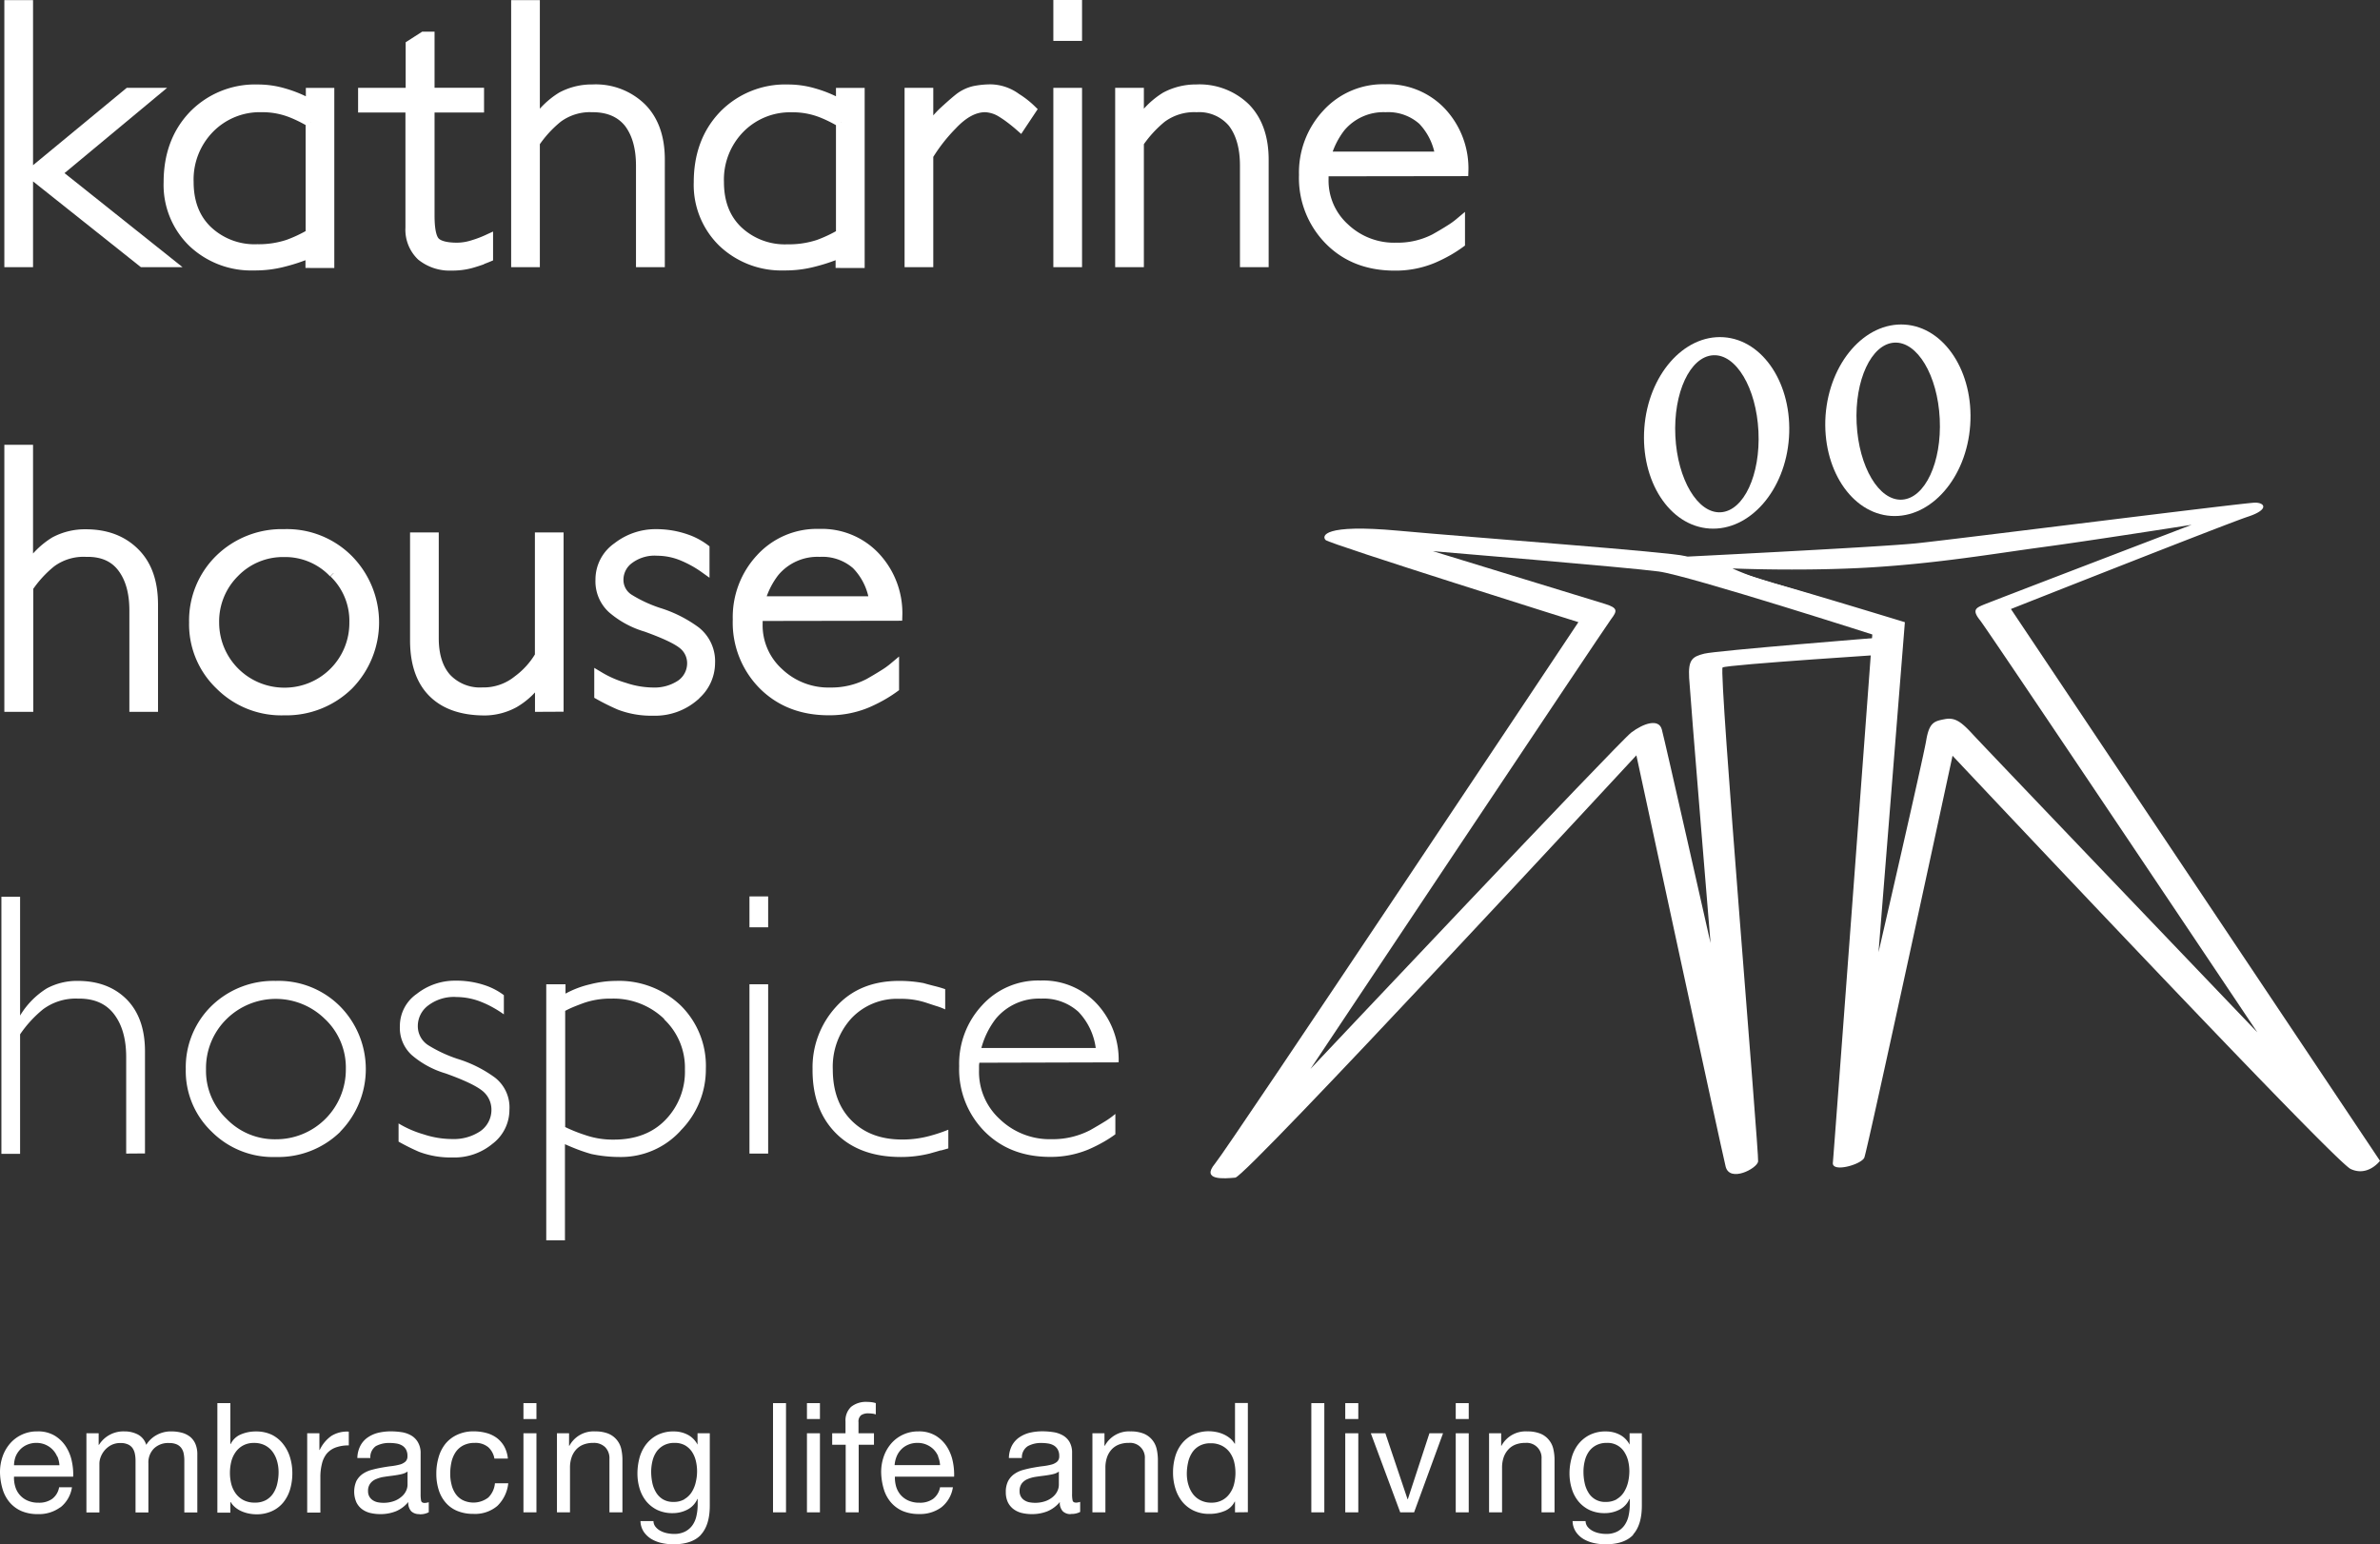 <svg xmlns="http://www.w3.org/2000/svg" viewBox="0 0 509.24 330.46"><rect x="0" y="0" width="509.24" height="330.46" fill="#333333" stroke="none"/><defs><style>.cls-1,.cls-3,.cls-4{fill:#fff;}.cls-2{fill:none;}.cls-2,.cls-3{stroke:#fff;stroke-width:2.14px;}.cls-4{fill-rule:evenodd;}</style></defs><title>Asset 1logo-wv</title><g id="Layer_2" data-name="Layer 2"><g id="Layer_1-2" data-name="Layer 1"><path class="cls-1" d="M2,56.1v-55h4v55Zm28.52,0-23.89-19L27.5,19.87h5.29L12.11,37.06,36,56.1Z"/><path class="cls-2" d="M2,56.1v-55h4v55Zm28.52,0-23.89-19L27.5,19.87h5.29L12.11,37.06,36,56.1Z"/><path class="cls-1" d="M66.43,56.27V54.09A37.15,37.15,0,0,1,60.79,56a24.12,24.12,0,0,1-6.47.8,18.13,18.13,0,0,1-13.12-5A17.11,17.11,0,0,1,36.08,39q0-8.72,5.29-14.28a18.36,18.36,0,0,1,13.79-5.57,19.57,19.57,0,0,1,5.63.82,26,26,0,0,1,5.72,2.41v-2.5h3.95v36.4Zm.08-30.1a29.42,29.42,0,0,0-4-2A16.84,16.84,0,0,0,56,22.94a15.1,15.1,0,0,0-11.18,4.51,15.64,15.64,0,0,0-4.46,11.47q0,6.54,4,10.41a14.66,14.66,0,0,0,10.68,4,20.09,20.09,0,0,0,6.64-1,29.82,29.82,0,0,0,4.79-2.26V26.17Z"/><path class="cls-2" d="M66.43,56.27V54.09A37.15,37.15,0,0,1,60.79,56a24.12,24.12,0,0,1-6.47.8,18.13,18.13,0,0,1-13.12-5A17.11,17.11,0,0,1,36.08,39q0-8.72,5.29-14.28a18.36,18.36,0,0,1,13.79-5.57,19.57,19.57,0,0,1,5.63.82,26,26,0,0,1,5.72,2.41v-2.5h3.95v36.4Zm.08-30.1a29.42,29.42,0,0,0-4-2A16.84,16.84,0,0,0,56,22.94a15.1,15.1,0,0,0-11.18,4.51,15.64,15.64,0,0,0-4.46,11.47q0,6.54,4,10.41a14.66,14.66,0,0,0,10.68,4,20.09,20.09,0,0,0,6.64-1,29.82,29.82,0,0,0,4.79-2.26V26.17Z"/><path class="cls-3" d="M102.5,55.78c-.62.21-1.23.4-1.85.57a15,15,0,0,1-4,.48,9.6,9.6,0,0,1-6.48-2.1,7.72,7.72,0,0,1-2.35-6V23H77.69V19.87H87.87V9.63l2.77-1.78h1.27v12H102.5V23H91.91V46.1c0,2.85.36,4.7,1.09,5.57S95.38,53,97.79,53a11.21,11.21,0,0,0,3.19-.49,24.45,24.45,0,0,0,3.45-1.29v3.79c-.67.28-1.31.52-1.93.73Z"/><path class="cls-3" d="M137.15,56.1V35.45q0-5.81-2.61-9.21c-1.79-2.2-4.38-3.3-7.74-3.3a11.68,11.68,0,0,0-7.48,2.26,24.81,24.81,0,0,0-4.88,5.32V56.1h-4v-55h4V26.49a17.52,17.52,0,0,1,5.72-5.74,13.65,13.65,0,0,1,6.64-1.61,14,14,0,0,1,10.51,4c2.59,2.64,3.87,6.32,3.87,11V56.1Z"/><path class="cls-1" d="M179.86,56.27V54.09A37.15,37.15,0,0,1,174.22,56a24.12,24.12,0,0,1-6.47.8,18.16,18.16,0,0,1-13.12-5A17.11,17.11,0,0,1,149.51,39q0-8.72,5.29-14.28a18.36,18.36,0,0,1,13.79-5.57,19.57,19.57,0,0,1,5.63.82,25.85,25.85,0,0,1,5.72,2.41v-2.5h4v36.4Zm.08-30.1a28.24,28.24,0,0,0-4-2,16.84,16.84,0,0,0-6.48-1.21,15.1,15.1,0,0,0-11.18,4.51,15.67,15.67,0,0,0-4.45,11.47q0,6.54,4,10.41a14.66,14.66,0,0,0,10.68,4,20.2,20.2,0,0,0,6.65-1,29.66,29.66,0,0,0,4.78-2.26V26.17Z"/><path class="cls-2" d="M179.86,56.27V54.09A37.15,37.15,0,0,1,174.22,56a24.12,24.12,0,0,1-6.47.8,18.16,18.16,0,0,1-13.12-5A17.11,17.11,0,0,1,149.51,39q0-8.72,5.29-14.28a18.36,18.36,0,0,1,13.79-5.57,19.57,19.57,0,0,1,5.63.82,25.85,25.85,0,0,1,5.72,2.41v-2.5h4v36.4Zm.08-30.1a28.24,28.24,0,0,0-4-2,16.84,16.84,0,0,0-6.48-1.21,15.1,15.1,0,0,0-11.18,4.51,15.67,15.67,0,0,0-4.45,11.47q0,6.54,4,10.41a14.66,14.66,0,0,0,10.68,4,20.2,20.2,0,0,0,6.65-1,29.66,29.66,0,0,0,4.78-2.26V26.17Z"/><path class="cls-3" d="M218.29,27.05c-.73-.64-1.42-1.2-2.06-1.68a22.12,22.12,0,0,0-1.89-1.3,7.17,7.17,0,0,0-3.53-1.13q-3.52,0-7.07,3.79a36.07,36.07,0,0,0-5.12,6.54V56.1h-4V19.87h4V28a19.43,19.43,0,0,1,3.15-3.95c1.09-1,2.19-2,3.31-2.91a8.3,8.3,0,0,1,3.5-1.69,18.14,18.14,0,0,1,3.41-.33A9.53,9.53,0,0,1,217.45,21a18.65,18.65,0,0,1,3.2,2.5l-2.36,3.55Z"/><path class="cls-1" d="M226.45,7.68V1.07h4V7.68Zm0,48.42V19.87h4V56.1Z"/><path class="cls-2" d="M226.45,7.68V1.07h4V7.68Zm0,48.42V19.87h4V56.1Z"/><path class="cls-3" d="M266.38,56.1V35.45c0-3.87-.86-6.94-2.6-9.21a9.43,9.43,0,0,0-7.74-3.3,11.7,11.7,0,0,0-7.48,2.26,25.33,25.33,0,0,0-4.88,5.32V56.1h-4V19.87h4v6.62a17.52,17.52,0,0,1,5.72-5.74A13.8,13.8,0,0,1,256,19.14a14.08,14.08,0,0,1,10.52,4q3.85,4,3.86,11V56.1Z"/><path class="cls-1" d="M283.28,36.66a2.64,2.64,0,0,0-.08.72v.89a13.66,13.66,0,0,0,4.46,10.49A15.41,15.41,0,0,0,298.76,53,17.35,17.35,0,0,0,307,51.1c1.24-.7,2.31-1.33,3.2-1.9a17.77,17.77,0,0,0,2.19-1.57V52a28.14,28.14,0,0,1-2.48,1.61,32.53,32.53,0,0,1-3.24,1.62,20.7,20.7,0,0,1-8.24,1.61q-8.58,0-13.95-5.41a18.93,18.93,0,0,1-5.47-14,18.36,18.36,0,0,1,4.88-13,16.23,16.23,0,0,1,12.53-5.33,15.71,15.71,0,0,1,12,4.93,17.62,17.62,0,0,1,4.7,12.59Zm21.2-10.89a11.09,11.09,0,0,0-8-2.83,12,12,0,0,0-9.67,4.28,17.69,17.69,0,0,0-3.11,6.29h24.47a14,14,0,0,0-3.7-7.74Z"/><path class="cls-2" d="M283.28,36.66a2.64,2.64,0,0,0-.08.72v.89a13.66,13.66,0,0,0,4.46,10.49A15.41,15.41,0,0,0,298.76,53,17.35,17.35,0,0,0,307,51.1c1.24-.7,2.31-1.33,3.2-1.9a17.77,17.77,0,0,0,2.19-1.57V52a28.14,28.14,0,0,1-2.48,1.61,32.53,32.53,0,0,1-3.24,1.62,20.7,20.7,0,0,1-8.24,1.61q-8.58,0-13.95-5.41a18.93,18.93,0,0,1-5.47-14,18.36,18.36,0,0,1,4.88-13,16.23,16.23,0,0,1,12.53-5.33,15.71,15.71,0,0,1,12,4.93,17.62,17.62,0,0,1,4.7,12.59Zm21.2-10.89a11.09,11.09,0,0,0-8-2.83,12,12,0,0,0-9.67,4.28,17.69,17.69,0,0,0-3.11,6.29h24.47a14,14,0,0,0-3.7-7.74Z"/><path class="cls-3" d="M28.75,151.25V130.6q0-5.8-2.61-9.21t-7.73-3.3a11.68,11.68,0,0,0-7.48,2.26,24.55,24.55,0,0,0-4.88,5.32v25.58H2v-55h4v25.42a17.43,17.43,0,0,1,5.72-5.74,13.73,13.73,0,0,1,6.64-1.6c4.38,0,7.87,1.34,10.51,4s3.87,6.33,3.87,11.06v21.86Z"/><path class="cls-1" d="M74.58,146.57A19,19,0,0,1,60.79,152a18.52,18.52,0,0,1-13.71-5.42,17.94,17.94,0,0,1-5.55-13.39A18.34,18.34,0,0,1,47,119.7a19,19,0,0,1,13.79-5.4,18.51,18.51,0,0,1,13.7,5.4,19.15,19.15,0,0,1,.09,26.87Zm-3.2-24a14.3,14.3,0,0,0-10.59-4.44,14.45,14.45,0,0,0-10.6,4.36,14.74,14.74,0,0,0-4.37,10.73,15,15,0,0,0,15,15,14.9,14.9,0,0,0,15-15,14.27,14.27,0,0,0-4.37-10.65Z"/><path class="cls-2" d="M74.58,146.57A19,19,0,0,1,60.79,152a18.52,18.52,0,0,1-13.71-5.42,17.94,17.94,0,0,1-5.55-13.39A18.34,18.34,0,0,1,47,119.7a19,19,0,0,1,13.79-5.4,18.51,18.51,0,0,1,13.7,5.4,19.15,19.15,0,0,1,.09,26.87Zm-3.2-24a14.3,14.3,0,0,0-10.59-4.44,14.45,14.45,0,0,0-10.6,4.36,14.74,14.74,0,0,0-4.37,10.73,15,15,0,0,0,15,15,14.9,14.9,0,0,0,15-15,14.27,14.27,0,0,0-4.37-10.65Z"/><path class="cls-3" d="M115.54,151.25V145a15.89,15.89,0,0,1-5.56,5.41,13.36,13.36,0,0,1-6.22,1.62q-7.16,0-11-3.72t-3.95-10.9V115h4v21.55c0,3.66.89,6.51,2.69,8.55a9.87,9.87,0,0,0,7.73,3.07,11.63,11.63,0,0,0,7.57-2.59,17.44,17.44,0,0,0,4.72-5.24V115h4v36.23Z"/><path class="cls-3" d="M148.41,149.08a12.76,12.76,0,0,1-8.67,3,18.92,18.92,0,0,1-7.14-1.22,46.89,46.89,0,0,1-4.38-2.17V144.8a22.78,22.78,0,0,0,5.39,2.34,19.65,19.65,0,0,0,6.13,1.05,10.16,10.16,0,0,0,6-1.7,5.58,5.58,0,0,0,2.35-4.67,5.15,5.15,0,0,0-1.76-3.8c-1.3-1.14-4-2.41-8.08-3.88A19.44,19.44,0,0,1,131,130.2a7.88,7.88,0,0,1-2.52-6.14,8.37,8.37,0,0,1,3.62-6.94,13.26,13.26,0,0,1,8.23-2.82,19.94,19.94,0,0,1,3.41.28,19.14,19.14,0,0,1,3,.77,14.22,14.22,0,0,1,4,2.09v4.11a23.7,23.7,0,0,0-2.14-1.36,24.9,24.9,0,0,0-2.48-1.21,14.28,14.28,0,0,0-5.46-1.13,9.11,9.11,0,0,0-6.06,1.77,5.49,5.49,0,0,0-2.27,4.36,4.8,4.8,0,0,0,2.27,4.2,29.41,29.41,0,0,0,6.22,2.9,26.73,26.73,0,0,1,8,4,8.13,8.13,0,0,1,3.11,6.78,9.14,9.14,0,0,1-3.53,7.18Z"/><path class="cls-1" d="M162.2,131.81a3.08,3.08,0,0,0-.09.72v.89a13.68,13.68,0,0,0,4.45,10.49,15.45,15.45,0,0,0,11.11,4.28,17.43,17.43,0,0,0,8.25-1.94c1.23-.7,2.29-1.33,3.19-1.9a17.77,17.77,0,0,0,2.19-1.57v4.36a27.6,27.6,0,0,1-2.49,1.61,32.29,32.29,0,0,1-3.23,1.62,20.76,20.76,0,0,1-8.25,1.62q-8.55,0-14-5.42a18.9,18.9,0,0,1-5.47-14,18.36,18.36,0,0,1,4.87-13,16.26,16.26,0,0,1,12.54-5.32,15.67,15.67,0,0,1,12,4.92,17.6,17.6,0,0,1,4.73,12.59Zm21.19-10.89a11.05,11.05,0,0,0-8-2.83,12,12,0,0,0-9.68,4.28,17.69,17.69,0,0,0-3.11,6.29h24.47a13.82,13.82,0,0,0-3.7-7.74Z"/><path class="cls-2" d="M162.2,131.81a3.08,3.08,0,0,0-.09.72v.89a13.68,13.68,0,0,0,4.45,10.49,15.45,15.45,0,0,0,11.11,4.28,17.43,17.43,0,0,0,8.25-1.94c1.23-.7,2.29-1.33,3.19-1.9a17.77,17.77,0,0,0,2.19-1.57v4.36a27.6,27.6,0,0,1-2.49,1.61,32.29,32.29,0,0,1-3.23,1.62,20.76,20.76,0,0,1-8.25,1.62q-8.55,0-14-5.42a18.9,18.9,0,0,1-5.47-14,18.36,18.36,0,0,1,4.87-13,16.26,16.26,0,0,1,12.54-5.32,15.67,15.67,0,0,1,12,4.92,17.6,17.6,0,0,1,4.73,12.59Zm21.19-10.89a11.05,11.05,0,0,0-8-2.83,12,12,0,0,0-9.68,4.28,17.69,17.69,0,0,0-3.11,6.29h24.47a13.82,13.82,0,0,0-3.7-7.74Z"/><path class="cls-1" d="M27,246.85V226.2q0-5.8-2.61-9.2t-7.73-3.31A11.71,11.71,0,0,0,9.18,216a25.12,25.12,0,0,0-4.88,5.33v25.57h-4v-55h4v25.42A17.4,17.4,0,0,1,10,211.51a13.59,13.59,0,0,1,6.64-1.61q6.55,0,10.51,4c2.57,2.64,3.87,6.32,3.87,11.06v21.86Z"/><path class="cls-1" d="M72.83,242.17A19,19,0,0,1,59,247.58a18.51,18.51,0,0,1-13.7-5.41,17.94,17.94,0,0,1-5.55-13.39,18.37,18.37,0,0,1,5.46-13.48A19,19,0,0,1,59,209.9a18.57,18.57,0,0,1,13.72,5.4,19.12,19.12,0,0,1,.07,26.87Zm-3.19-24a15,15,0,0,0-21.19-.08,14.72,14.72,0,0,0-4.37,10.73,14.17,14.17,0,0,0,4.37,10.57A14.31,14.31,0,0,0,59,243.79a14.92,14.92,0,0,0,15-15,14.31,14.31,0,0,0-4.38-10.65Z"/><path class="cls-1" d="M105.47,244.68a12.77,12.77,0,0,1-8.67,3,19.15,19.15,0,0,1-7.15-1.21,46.1,46.1,0,0,1-4.37-2.18V240.4a22.51,22.51,0,0,0,5.38,2.34,19.66,19.66,0,0,0,6.14,1,10.18,10.18,0,0,0,6-1.7,5.56,5.56,0,0,0,2.35-4.67,5.13,5.13,0,0,0-1.76-3.8q-1.94-1.69-8.07-3.88a19.55,19.55,0,0,1-7.24-3.94,7.85,7.85,0,0,1-2.52-6.14,8.37,8.37,0,0,1,3.62-6.94,13.19,13.19,0,0,1,8.24-2.82,19.15,19.15,0,0,1,6.39,1,14.22,14.22,0,0,1,4,2.1v4.11a23.16,23.16,0,0,0-2.15-1.37,21.21,21.21,0,0,0-2.48-1.21,14.51,14.51,0,0,0-5.46-1.13,9.07,9.07,0,0,0-6.06,1.78,5.47,5.47,0,0,0-2.26,4.35,4.82,4.82,0,0,0,2.26,4.2,29.27,29.27,0,0,0,6.23,2.9,26.92,26.92,0,0,1,8,4A8.09,8.09,0,0,1,109,237.5a9.13,9.13,0,0,1-3.52,7.18Z"/><path class="cls-1" d="M145.65,241.93a17.23,17.23,0,0,1-13,5.65,29.09,29.09,0,0,1-6.13-.64q-1.44-.41-2.82-.93c-.93-.35-1.86-.74-2.82-1.17v20.58h-4v-54.8H121v2a20.82,20.82,0,0,1,5.29-2,22.74,22.74,0,0,1,5.55-.72,19.08,19.08,0,0,1,13.79,5.24,18.12,18.12,0,0,1,5.4,13.56,18.57,18.57,0,0,1-5.4,13.23Zm-3.53-23.88a15.62,15.62,0,0,0-11.27-4.36,17.26,17.26,0,0,0-6.13,1c-.91.34-1.66.63-2.27.89s-1.12.52-1.52.73v24.86a32,32,0,0,0,4.21,1.69,18,18,0,0,0,6.22,1c4.59,0,8.27-1.39,11-4.2a14.76,14.76,0,0,0,4.19-10.81,14.25,14.25,0,0,0-4.45-10.73Z"/><path class="cls-1" d="M160.36,198.43v-6.61h4v6.61Zm0,48.42V210.62h4v36.23Z"/><path class="cls-1" d="M201.27,246.16c-.64.2-1.44.42-2.39.69a25.28,25.28,0,0,1-6.13.73q-8.83,0-13.89-5.08t-5-13.72a19.17,19.17,0,0,1,5-13.31q5-5.58,13.54-5.57a27.73,27.73,0,0,1,5.21.47c.79.23,1.56.43,2.31.62a24.14,24.14,0,0,1,2.32.68V216a13.32,13.32,0,0,0-1.89-.72c-.71-.22-1.44-.47-2.23-.73a16.93,16.93,0,0,0-5.63-.81,13.39,13.39,0,0,0-10.35,4.2,15.39,15.39,0,0,0-3.95,10.89c0,4.57,1.31,8.21,3.95,10.89s6.2,4.12,10.85,4.12a21.86,21.86,0,0,0,5.79-.73,33.53,33.53,0,0,0,4.13-1.37v4c-.39.11-.91.27-1.56.44Z"/><path class="cls-1" d="M209.56,227.41a3.2,3.2,0,0,0-.08.73V229a13.66,13.66,0,0,0,4.45,10.49,15.42,15.42,0,0,0,11.1,4.28,17.36,17.36,0,0,0,8.24-1.94c1.23-.7,2.3-1.33,3.2-1.89a17.81,17.81,0,0,0,2.18-1.58v4.36a24.83,24.83,0,0,1-2.48,1.61,32.29,32.29,0,0,1-3.23,1.62,20.92,20.92,0,0,1-8.24,1.61q-8.59,0-14-5.41a18.9,18.9,0,0,1-5.47-14,18.33,18.33,0,0,1,4.88-13,16.18,16.18,0,0,1,12.53-5.33,15.69,15.69,0,0,1,12,4.92,17.59,17.59,0,0,1,4.71,12.59Zm21.19-10.89a11.07,11.07,0,0,0-8-2.83,12,12,0,0,0-9.66,4.28,17.77,17.77,0,0,0-3.11,6.29h24.47a13.82,13.82,0,0,0-3.7-7.74Z"/><path class="cls-1" d="M12.9,322.54A7.69,7.69,0,0,1,8.12,324a8.78,8.78,0,0,1-3.52-.65,7,7,0,0,1-2.51-1.84,7.85,7.85,0,0,1-1.52-2.81A13.34,13.34,0,0,1,0,315.11a10.27,10.27,0,0,1,.59-3.54,8.51,8.51,0,0,1,1.65-2.78A7.57,7.57,0,0,1,8,306.3a6.86,6.86,0,0,1,3.75.94,7.41,7.41,0,0,1,2.39,2.37,9.21,9.21,0,0,1,1.24,3.14,13.16,13.16,0,0,1,.28,3.24H3a6.34,6.34,0,0,0,.26,2.11,4.64,4.64,0,0,0,2.62,3,5.66,5.66,0,0,0,2.39.46,4.78,4.78,0,0,0,2.89-.82,3.93,3.93,0,0,0,1.49-2.49h2.75a6.78,6.78,0,0,1-2.45,4.29Zm-.67-10.87a4.73,4.73,0,0,0-2.52-2.53,4.8,4.8,0,0,0-1.92-.38,4.88,4.88,0,0,0-1.95.38,4.47,4.47,0,0,0-1.49,1,4.9,4.9,0,0,0-1,1.52A5.68,5.68,0,0,0,3,313.54h9.72a5.88,5.88,0,0,0-.44-1.87Z"/><path class="cls-1" d="M21.11,306.7v2.48h.07a6.15,6.15,0,0,1,5.46-2.88,6.11,6.11,0,0,1,2.85.66,3.69,3.69,0,0,1,1.8,2.22,5.94,5.94,0,0,1,2.25-2.12,6.3,6.3,0,0,1,3.05-.76,9,9,0,0,1,2.31.28,4.89,4.89,0,0,1,1.77.87A4,4,0,0,1,41.82,309a5.61,5.61,0,0,1,.4,2.24v12.41H39.44v-11.1a7.66,7.66,0,0,0-.13-1.47,3,3,0,0,0-.49-1.19,2.46,2.46,0,0,0-1-.81,4,4,0,0,0-1.65-.29,4.34,4.34,0,0,0-3.24,1.18,4.22,4.22,0,0,0-1.18,3.14v10.54H29v-11.1a7.06,7.06,0,0,0-.15-1.5,3.25,3.25,0,0,0-.51-1.2,2.39,2.39,0,0,0-1-.78,3.69,3.69,0,0,0-1.56-.28,4.16,4.16,0,0,0-2.08.49,4.8,4.8,0,0,0-1.4,1.18,4.9,4.9,0,0,0-.79,1.42,4.11,4.11,0,0,0-.24,1.23v10.54H18.49V306.7Z"/><path class="cls-1" d="M49.29,300.25V309h.07a4.2,4.2,0,0,1,2.16-2.05,8.14,8.14,0,0,1,3.24-.64,7.76,7.76,0,0,1,3.42.72,7,7,0,0,1,2.42,2,8.54,8.54,0,0,1,1.46,2.83,11.52,11.52,0,0,1,.49,3.41,12.14,12.14,0,0,1-.47,3.4,8.17,8.17,0,0,1-1.44,2.8,6.66,6.66,0,0,1-2.43,1.88,7.82,7.82,0,0,1-3.38.69,8,8,0,0,1-1.39-.13,7.58,7.58,0,0,1-1.53-.43,5.73,5.73,0,0,1-1.42-.8,4.56,4.56,0,0,1-1.13-1.26h-.07v2.26H46.51V300.25Zm10,12.45a6.19,6.19,0,0,0-.94-2,4.76,4.76,0,0,0-1.64-1.41,5,5,0,0,0-2.34-.52,4.77,4.77,0,0,0-2.39.56,4.66,4.66,0,0,0-1.6,1.45,6.06,6.06,0,0,0-.91,2.05,10.07,10.07,0,0,0-.27,2.32,9.64,9.64,0,0,0,.29,2.41,6.14,6.14,0,0,0,.93,2A4.8,4.8,0,0,0,52.08,321a5.13,5.13,0,0,0,2.45.54,4.8,4.8,0,0,0,2.41-.56,4.46,4.46,0,0,0,1.55-1.47,6.14,6.14,0,0,0,.85-2.1,10.75,10.75,0,0,0,.27-2.42,8.64,8.64,0,0,0-.32-2.31Z"/><path class="cls-1" d="M68.34,306.7v3.57h.07a7.61,7.61,0,0,1,2.49-3,6.3,6.3,0,0,1,3.73-.92v2.95a7.81,7.81,0,0,0-2.85.46,4.56,4.56,0,0,0-1.9,1.34,5.49,5.49,0,0,0-1,2.14,11.51,11.51,0,0,0-.33,2.9v7.53H65.73V306.7Z"/><path class="cls-1" d="M89.72,324a2.42,2.42,0,0,1-1.72-.6,2.67,2.67,0,0,1-.64-2,6.72,6.72,0,0,1-2.67,2,8.87,8.87,0,0,1-3.29.6,9.41,9.41,0,0,1-2.16-.24,5,5,0,0,1-1.78-.82,4.07,4.07,0,0,1-1.21-1.48,5.75,5.75,0,0,1,0-4.53,4.35,4.35,0,0,1,1.29-1.49,6.19,6.19,0,0,1,1.83-.87c.69-.19,1.4-.36,2.12-.49s1.49-.26,2.17-.34a12.73,12.73,0,0,0,1.82-.33,3,3,0,0,0,1.24-.62,1.5,1.5,0,0,0,.46-1.2,2.76,2.76,0,0,0-.34-1.47,2.41,2.41,0,0,0-.89-.85,3.38,3.38,0,0,0-1.21-.39,8.47,8.47,0,0,0-1.32-.1,5.88,5.88,0,0,0-3,.67A2.87,2.87,0,0,0,79.24,312H76.46a6,6,0,0,1,.66-2.65,4.94,4.94,0,0,1,1.57-1.76,6.77,6.77,0,0,1,2.26-1,11.65,11.65,0,0,1,2.68-.3,15.9,15.9,0,0,1,2.28.17,5.91,5.91,0,0,1,2,.67,3.93,3.93,0,0,1,1.47,1.42A4.48,4.48,0,0,1,90,311v8.71a7.07,7.07,0,0,0,.11,1.44c.08.31.34.46.77.46a3.11,3.11,0,0,0,.86-.16v2.15a3.88,3.88,0,0,1-2,.43Zm-3.9-8.53c-.56.12-1.16.22-1.78.3s-1.25.16-1.88.26a6.79,6.79,0,0,0-1.7.48,2.88,2.88,0,0,0-1.23.93,2.57,2.57,0,0,0-.48,1.65,2.29,2.29,0,0,0,.28,1.16,2.32,2.32,0,0,0,.72.77,3.09,3.09,0,0,0,1,.43,6.26,6.26,0,0,0,1.23.13,6.58,6.58,0,0,0,2.35-.38,5,5,0,0,0,1.61-.95A3.64,3.64,0,0,0,86.9,319a3.12,3.12,0,0,0,.3-1.26v-2.85a3.5,3.5,0,0,1-1.38.57Z"/><path class="cls-1" d="M104.42,309.64a4.23,4.23,0,0,0-2.82-.88,5.22,5.22,0,0,0-2.52.56,4.43,4.43,0,0,0-1.62,1.47,6.34,6.34,0,0,0-.87,2.11,11.83,11.83,0,0,0-.26,2.47,9.15,9.15,0,0,0,.28,2.29,5.83,5.83,0,0,0,.87,2A4.21,4.21,0,0,0,99,321a5.23,5.23,0,0,0,5.48-.55,4.89,4.89,0,0,0,1.42-3.05h2.85a7.86,7.86,0,0,1-2.34,4.85,7.38,7.38,0,0,1-5.12,1.7,8.88,8.88,0,0,1-3.42-.62,6.54,6.54,0,0,1-2.49-1.77,7.55,7.55,0,0,1-1.51-2.73,11.36,11.36,0,0,1-.51-3.49,12.33,12.33,0,0,1,.5-3.55,8.2,8.2,0,0,1,1.48-2.88A7.07,7.07,0,0,1,97.87,307a8.16,8.16,0,0,1,3.5-.71,10.19,10.19,0,0,1,2.7.35,6.67,6.67,0,0,1,2.23,1.06,6,6,0,0,1,1.59,1.82,6.78,6.78,0,0,1,.78,2.6h-2.88a4.3,4.3,0,0,0-1.37-2.49Z"/><path class="cls-1" d="M112,303.65v-3.4h2.78v3.4Zm2.78,3.05v16.92H112V306.7Z"/><path class="cls-1" d="M121.76,306.7v2.68h.07a5.86,5.86,0,0,1,5.5-3.08,7.44,7.44,0,0,1,2.78.46,4.61,4.61,0,0,1,1.8,1.28,4.71,4.71,0,0,1,1,1.95,10.7,10.7,0,0,1,.27,2.5v11.13h-2.78V312.16a3.35,3.35,0,0,0-.91-2.48,3.41,3.41,0,0,0-2.53-.92,5.65,5.65,0,0,0-2.2.39,4.06,4.06,0,0,0-1.56,1.12,4.75,4.75,0,0,0-.93,1.68,6.77,6.77,0,0,0-.31,2.11v9.56h-2.79V306.7Z"/><path class="cls-1" d="M150,328.4c-1.26,1.37-3.25,2.06-5.95,2.06a11.84,11.84,0,0,1-2.41-.26,7.65,7.65,0,0,1-2.23-.85,5.4,5.4,0,0,1-1.65-1.54,4.31,4.31,0,0,1-.72-2.32h2.78a2,2,0,0,0,.48,1.27,3.37,3.37,0,0,0,1.08.85,5.19,5.19,0,0,0,1.39.48,7.34,7.34,0,0,0,1.44.15,5.07,5.07,0,0,0,2.32-.48,4.38,4.38,0,0,0,1.58-1.31,5.36,5.36,0,0,0,.89-2,11.06,11.06,0,0,0,.28-2.59v-1.11h-.06a4.68,4.68,0,0,1-2.18,2.31,6.76,6.76,0,0,1-3.09.73,7.58,7.58,0,0,1-3.31-.68,7.07,7.07,0,0,1-2.36-1.85,8,8,0,0,1-1.42-2.72,11.09,11.09,0,0,1-.47-3.29,13,13,0,0,1,.39-3.09,8.39,8.39,0,0,1,1.31-2.88,7.26,7.26,0,0,1,2.42-2.13,7.5,7.5,0,0,1,3.7-.84,6.27,6.27,0,0,1,2.95.71,5,5,0,0,1,2.09,2.11h0V306.7h2.62v15.48q0,4.15-1.9,6.22Zm-3.55-7.61a4.51,4.51,0,0,0,1.56-1.51,6.74,6.74,0,0,0,.86-2.11,9.93,9.93,0,0,0,.28-2.35,9.52,9.52,0,0,0-.26-2.2,6.08,6.08,0,0,0-.83-1.95,4.51,4.51,0,0,0-1.49-1.39,4.46,4.46,0,0,0-2.23-.52,4.78,4.78,0,0,0-2.29.51,4.52,4.52,0,0,0-1.56,1.35,6,6,0,0,0-.88,2,9.83,9.83,0,0,0-.28,2.32,11.78,11.78,0,0,0,.23,2.29,6.42,6.42,0,0,0,.79,2.08,4.34,4.34,0,0,0,1.47,1.51,4.27,4.27,0,0,0,2.29.57,4.51,4.51,0,0,0,2.34-.57Z"/><polygon class="cls-1" points="168.18 300.25 168.18 323.62 165.4 323.62 165.4 300.25 168.18 300.25 168.18 300.25"/><path class="cls-1" d="M172.66,303.65v-3.4h2.78v3.4Zm2.78,3.05v16.92h-2.78V306.7Z"/><path class="cls-1" d="M178.06,309.15V306.7h2.85v-2.52a4,4,0,0,1,1.19-3.13,5.09,5.09,0,0,1,3.49-1.06,7.81,7.81,0,0,1,.9.06,5,5,0,0,1,.9.2v2.42a3.15,3.15,0,0,0-.79-.18,7.43,7.43,0,0,0-.78-.05,2.7,2.7,0,0,0-1.57.39,1.76,1.76,0,0,0-.56,1.51v2.36H187v2.45h-3.27v14.47h-2.78V309.15Z"/><path class="cls-1" d="M201.43,322.54a7.67,7.67,0,0,1-4.78,1.44,8.85,8.85,0,0,1-3.52-.65,7,7,0,0,1-2.5-1.84,7.7,7.7,0,0,1-1.52-2.81,13.34,13.34,0,0,1-.57-3.57,10,10,0,0,1,.59-3.54,8.51,8.51,0,0,1,1.65-2.78,7.57,7.57,0,0,1,5.71-2.49,6.89,6.89,0,0,1,3.75.94,7.41,7.41,0,0,1,2.39,2.37,9.42,9.42,0,0,1,1.24,3.14,13.66,13.66,0,0,1,.28,3.24H191.48a6.9,6.9,0,0,0,.26,2.11,4.88,4.88,0,0,0,.95,1.77,4.75,4.75,0,0,0,1.67,1.23,5.69,5.69,0,0,0,2.39.46,4.79,4.79,0,0,0,2.9-.82,4,4,0,0,0,1.49-2.49h2.75a6.75,6.75,0,0,1-2.46,4.29Zm-.67-10.87a4.87,4.87,0,0,0-1-1.52,4.82,4.82,0,0,0-3.42-1.39,4.88,4.88,0,0,0-2,.38,4.37,4.37,0,0,0-1.49,1,4.73,4.73,0,0,0-1,1.52,6,6,0,0,0-.43,1.85h9.72a5.62,5.62,0,0,0-.44-1.87Z"/><path class="cls-1" d="M229.12,324a2.38,2.38,0,0,1-1.71-.6,2.63,2.63,0,0,1-.64-2,6.86,6.86,0,0,1-2.67,2,8.91,8.91,0,0,1-3.29.6,9.41,9.41,0,0,1-2.16-.24,4.94,4.94,0,0,1-1.78-.82,4.1,4.1,0,0,1-1.22-1.48,4.94,4.94,0,0,1-.44-2.17,5.07,5.07,0,0,1,.49-2.36,4.27,4.27,0,0,1,1.3-1.49,6,6,0,0,1,1.83-.87c.69-.19,1.39-.36,2.11-.49s1.49-.26,2.18-.34a12.83,12.83,0,0,0,1.81-.33,3.05,3.05,0,0,0,1.25-.62,1.54,1.54,0,0,0,.46-1.2,2.76,2.76,0,0,0-.35-1.47,2.39,2.39,0,0,0-.88-.85,3.44,3.44,0,0,0-1.21-.39,8.6,8.6,0,0,0-1.33-.1,5.81,5.81,0,0,0-2.94.67,2.83,2.83,0,0,0-1.28,2.54h-2.78a6,6,0,0,1,.65-2.65,5,5,0,0,1,1.57-1.76,6.86,6.86,0,0,1,2.26-1,11.73,11.73,0,0,1,2.69-.3,15.66,15.66,0,0,1,2.27.17,6,6,0,0,1,2.05.67,3.93,3.93,0,0,1,1.47,1.42,4.57,4.57,0,0,1,.56,2.39v8.71a6.4,6.4,0,0,0,.11,1.44c.08.31.33.46.77.46a3,3,0,0,0,.85-.16v2.15a3.86,3.86,0,0,1-2,.43Zm-3.89-8.53c-.57.12-1.16.22-1.79.3s-1.25.16-1.88.26a6.91,6.91,0,0,0-1.7.48,3,3,0,0,0-1.23.93,2.63,2.63,0,0,0-.47,1.65,2.19,2.19,0,0,0,.28,1.16,2.13,2.13,0,0,0,.72.77,3,3,0,0,0,1,.43,6.42,6.42,0,0,0,1.23.13,6.63,6.63,0,0,0,2.36-.38,5,5,0,0,0,1.6-.95,3.67,3.67,0,0,0,.92-1.24,3.09,3.09,0,0,0,.29-1.26v-2.85a3.45,3.45,0,0,1-1.37.57Z"/><path class="cls-1" d="M236.32,306.7v2.68h.07a5.87,5.87,0,0,1,5.5-3.08,7.44,7.44,0,0,1,2.78.46,4.61,4.61,0,0,1,1.8,1.28,4.71,4.71,0,0,1,1,1.95,10.68,10.68,0,0,1,.28,2.5v11.13h-2.79V312.16a3.16,3.16,0,0,0-3.43-3.4,5.67,5.67,0,0,0-2.21.39,4.14,4.14,0,0,0-1.56,1.12,4.75,4.75,0,0,0-.93,1.68,6.77,6.77,0,0,0-.31,2.11v9.56h-2.78V306.7Z"/><path class="cls-1" d="M264.25,323.62v-2.29h-.07a4.12,4.12,0,0,1-2.16,2,8.32,8.32,0,0,1-3.24.62,7.63,7.63,0,0,1-3.42-.72,7.1,7.1,0,0,1-2.43-1.93,8.56,8.56,0,0,1-1.45-2.82,11.41,11.41,0,0,1-.49-3.4,12.09,12.09,0,0,1,.47-3.4,8.08,8.08,0,0,1,1.44-2.8,6.93,6.93,0,0,1,2.43-1.9,7.65,7.65,0,0,1,3.38-.71,8,8,0,0,1,1.41.14,6.78,6.78,0,0,1,1.51.44,6.16,6.16,0,0,1,1.42.82,4.43,4.43,0,0,1,1.13,1.26h.07v-8.71H267v23.37Zm-10-6a6.15,6.15,0,0,0,.94,2,4.54,4.54,0,0,0,1.64,1.4,5,5,0,0,0,2.34.53,4.77,4.77,0,0,0,2.39-.56,4.59,4.59,0,0,0,1.6-1.46,5.8,5.8,0,0,0,.9-2,10,10,0,0,0,0-4.73,6.11,6.11,0,0,0-.93-2,4.78,4.78,0,0,0-1.66-1.42,5.13,5.13,0,0,0-2.45-.54,4.77,4.77,0,0,0-2.39.56,4.35,4.35,0,0,0-1.57,1.47,6.17,6.17,0,0,0-.85,2.09,10.9,10.9,0,0,0-.27,2.43,8.51,8.51,0,0,0,.32,2.3Z"/><polygon class="cls-1" points="283.36 300.25 283.36 323.62 280.58 323.62 280.58 300.25 283.36 300.25 283.36 300.25"/><path class="cls-1" d="M287.84,303.65v-3.4h2.79v3.4Zm2.79,3.05v16.92h-2.79V306.7Z"/><polygon class="cls-1" points="299.6 323.62 293.31 306.7 296.42 306.7 301.17 320.81 301.23 320.81 305.85 306.7 308.76 306.7 302.57 323.62 299.6 323.62 299.6 323.62"/><path class="cls-1" d="M311.48,303.65v-3.4h2.78v3.4Zm2.78,3.05v16.92h-2.78V306.7Z"/><path class="cls-1" d="M321.2,306.7v2.68h.06a5.87,5.87,0,0,1,5.5-3.08,7.44,7.44,0,0,1,2.78.46,4.47,4.47,0,0,1,1.8,1.28,4.6,4.6,0,0,1,1,1.95,10.17,10.17,0,0,1,.28,2.5v11.13h-2.78V312.16a3.18,3.18,0,0,0-3.44-3.4,5.71,5.71,0,0,0-2.21.39,4.1,4.1,0,0,0-1.55,1.12,4.77,4.77,0,0,0-.94,1.68,6.77,6.77,0,0,0-.31,2.11v9.56h-2.78V306.7Z"/><path class="cls-1" d="M349.48,328.4c-1.27,1.37-3.25,2.06-6,2.06a11.67,11.67,0,0,1-2.4-.26,7.65,7.65,0,0,1-2.23-.85,5.18,5.18,0,0,1-1.65-1.54,4.31,4.31,0,0,1-.72-2.32h2.78a2.06,2.06,0,0,0,.47,1.27,3.6,3.6,0,0,0,1.08.85,5.31,5.31,0,0,0,1.39.48,7.52,7.52,0,0,0,1.45.15,5.1,5.1,0,0,0,2.32-.48,4.35,4.35,0,0,0,1.57-1.31,5.53,5.53,0,0,0,.9-2,11.06,11.06,0,0,0,.28-2.59v-1.11h-.07a4.66,4.66,0,0,1-2.17,2.31,6.8,6.8,0,0,1-3.1.73,7.57,7.57,0,0,1-3.3-.68,7,7,0,0,1-2.36-1.85,7.84,7.84,0,0,1-1.42-2.72,11.09,11.09,0,0,1-.48-3.29,12.49,12.49,0,0,1,.4-3.09,8.37,8.37,0,0,1,1.3-2.88,7.3,7.3,0,0,1,2.43-2.13,7.47,7.47,0,0,1,3.7-.84,6.26,6.26,0,0,1,2.94.71,4.9,4.9,0,0,1,2.09,2.11h0V306.7h2.62v15.48c0,2.77-.64,4.84-1.9,6.22Zm-3.55-7.61a4.48,4.48,0,0,0,1.55-1.51,7,7,0,0,0,.87-2.11,10.48,10.48,0,0,0,.28-2.35,9.52,9.52,0,0,0-.26-2.2,6.33,6.33,0,0,0-.84-1.95,4.19,4.19,0,0,0-3.71-1.91,4.82,4.82,0,0,0-2.3.51,4.4,4.4,0,0,0-1.55,1.35,5.79,5.79,0,0,0-.88,2,9.33,9.33,0,0,0-.28,2.32,11.05,11.05,0,0,0,.23,2.29,6.41,6.41,0,0,0,.78,2.08,4.08,4.08,0,0,0,3.77,2.08,4.56,4.56,0,0,0,2.34-.57Z"/><path class="cls-4" d="M358.47,93.32c-.46-9.28,3.15-17,8.07-17.3s9.26,7,9.71,16.3-3.15,17-8.06,17.3-9.27-7-9.72-16.3Zm-6.64-1.72c.82-11.3,8.41-20,16.95-19.44s14.78,10.2,14,21.5-8.42,20-17,19.44S351,102.91,351.83,91.6Z"/><path class="cls-4" d="M397.26,90.61c-.46-9.27,3.15-17,8.06-17.29s9.27,7,9.72,16.3-3.15,17-8.07,17.3-9.26-7-9.71-16.31Zm-6.65-1.71c.83-11.3,8.42-20,16.95-19.44s14.78,10.19,14,21.5-8.42,20-16.95,19.44-14.78-10.19-14-21.5Z"/><path class="cls-4" d="M306.57,117.94s41.82,3.48,48.33,4.35,47.69,14.11,47.69,14.11-35.31,2.82-37.92,3.47-3.47,1.31-3.25,5.21S366,201.81,366,201.81s-9.77-43.35-10.43-45.73-3.9-1.31-6.51.65-68.66,72-68.66,72,63-94.5,64.32-96.24,1.52-2.39-1.3-3.26l-36.83-11.29Zm31.18,15.2s-53.25-16.72-54.11-17.58-.52-3.48,15.55-2,58.32,4.56,61.36,5.43,46.81,14.33,46.81,14.33l-.65,6.51s-37.26,2.39-38.13,3,7.82,104.19,7.6,105.71-6.08,4.56-6.95,1.09-19.1-88-19.1-88-83.43,90.16-85.82,90.37-7.38.66-4.34-3,77.78-115.91,77.78-115.91Z"/><path class="cls-4" d="M370.75,121.64s14.9.65,29.45-.22,26.84-3,36.83-4.34,31.91-4.78,31.91-4.78-43.12,16.5-44.64,17.15-2.39,1.09-.65,3.26S483,220.91,483,220.91,424.73,160,422.13,157.16s-3.91-3.69-6.08-3.26-3.26.66-3.91,4.56-10.2,45.3-10.2,45.3l5.64-70.62s-19.89-6.08-26.84-8a63,63,0,0,1-10-3.47Zm-12.59-2.39s44-2.17,52-3,70.18-8.69,72.35-8.69,3,1.52-1.52,3-50.72,19.76-50.72,19.76L509.24,248.4s-2.6,3.48-6.29,1.74-85.17-88.42-85.17-88.42-18.23,84.51-18.88,86-6.95,3.26-6.73,1.09,8.46-113.31,8.46-113.31l-42.47-16.28Z"/></g></g></svg>